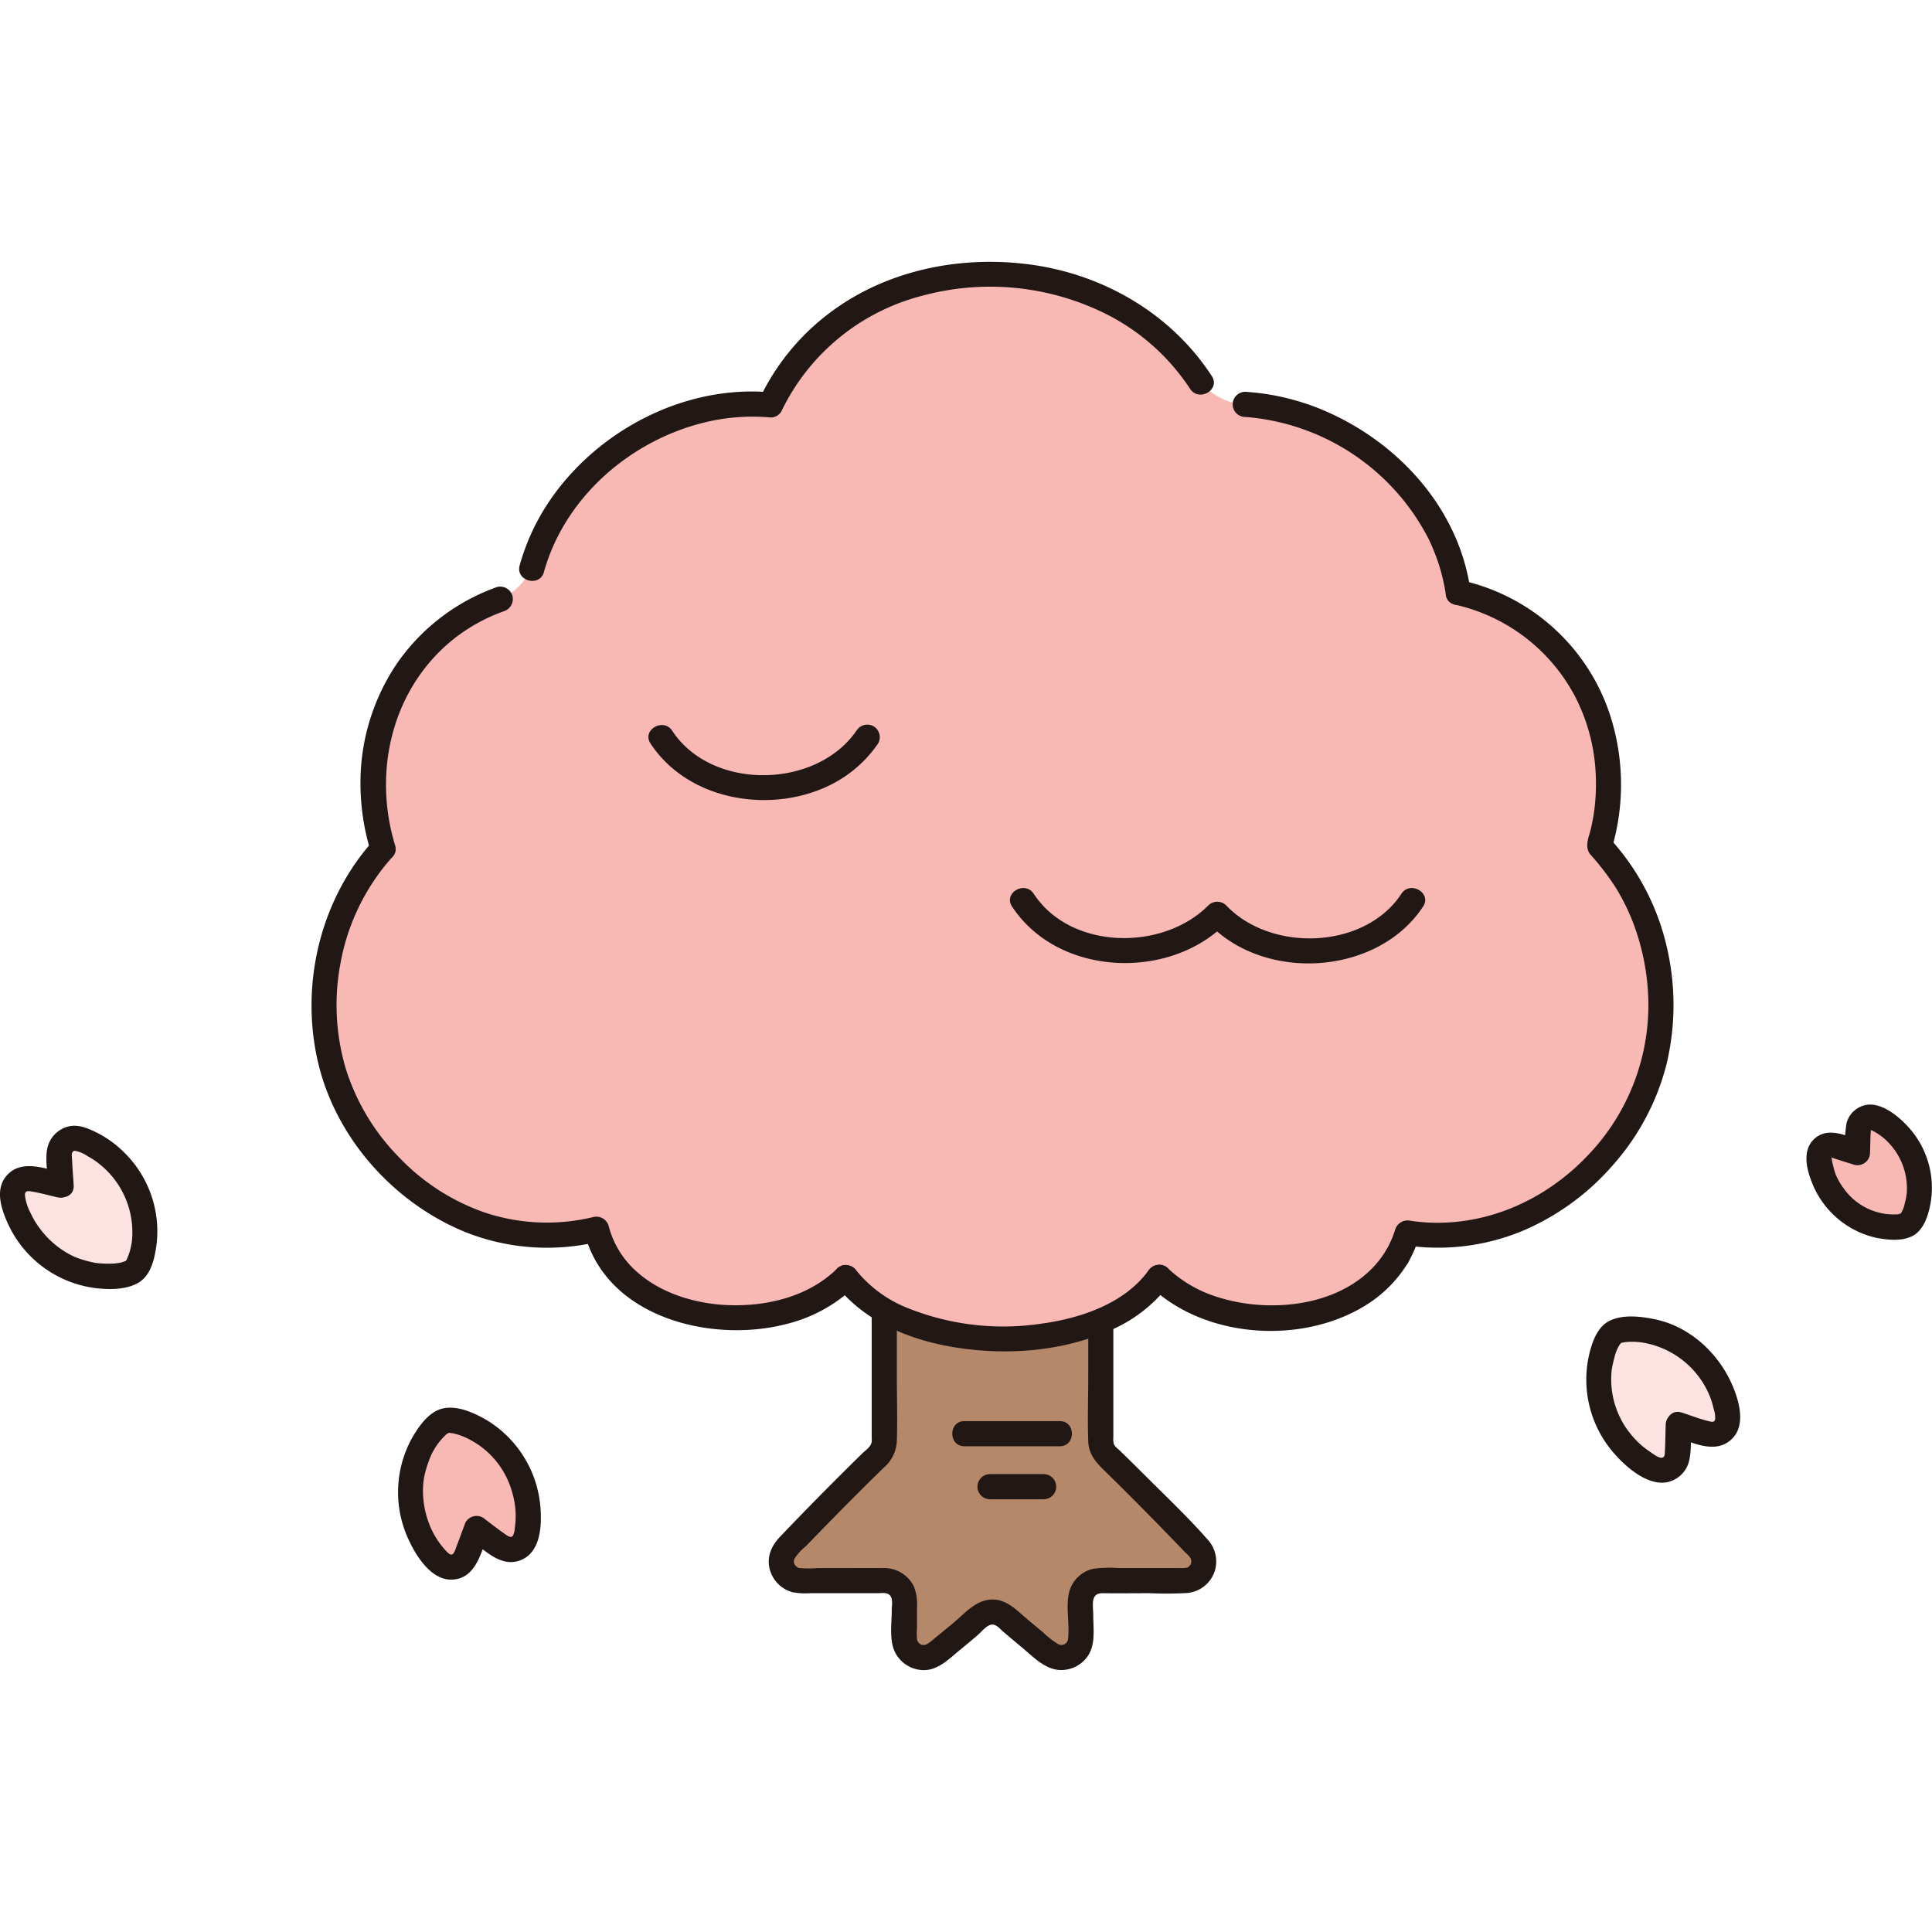<?xml version="1.0" encoding="utf-8"?>

<svg width="800px" height="800px" viewBox="0 -49.95 368.558 368.558" xmlns="http://www.w3.org/2000/svg"><defs><style>.a{fill:#b5886a;}.b{fill:#211715;}.c{fill:#f8b8b4;}.d{fill:#fce3e1;}</style></defs><path class="a" d="M211.118,227.669A3.7,3.7,0,0,1,210,225.022V202.005a49.417,49.417,0,0,1-18.779,3.441c-7.778,0-16.147-1.77-22.539-5.44v25.016a3.7,3.7,0,0,1-1.123,2.647c-6.332,6.157-11.8,11.744-17.489,17.676a3.681,3.681,0,0,0,2.654,6.23c4.425,0,10.136,0,16.108,0a3.687,3.687,0,0,1,3.687,3.686q0,3.645,0,7.291a3.687,3.687,0,0,0,5.938,2.921c2.893-2.249,5.68-4.588,8.475-7.011a3.678,3.678,0,0,1,4.816,0c2.795,2.423,5.582,4.762,8.475,7.011a3.687,3.687,0,0,0,5.938-2.921q0-3.647,0-7.291a3.687,3.687,0,0,1,3.687-3.686c5.972,0,11.683,0,16.107,0a3.681,3.681,0,0,0,2.655-6.23C222.92,239.413,217.45,233.826,211.118,227.669Z"/><path class="b" d="M188.864,236.057h10.222a2.4,2.4,0,0,0,0-4.8H188.864a2.4,2.4,0,0,0,0,4.8Z"/><path class="b" d="M183.975,225.947h18.194c3.089,0,3.094-4.8,0-4.8H183.975c-3.089,0-3.094,4.8,0,4.8Z"/><path class="b" d="M207.6,200.6v11.962c0,4.139-.159,8.312,0,12.448.1,2.744,1.75,4.276,3.6,6.085q3.058,3,6.075,6.04,2.919,2.943,5.8,5.921,1.443,1.488,2.878,2.983c.293.3.741.68.975.989a1.245,1.245,0,0,1,.315.75,1.136,1.136,0,0,1-.416,1.069.821.821,0,0,1-.473.271,7.541,7.541,0,0,1-1.335.057h-11.72a22.936,22.936,0,0,0-4.747.145,6.14,6.14,0,0,0-4.642,4.64c-.6,2.786.139,5.775-.146,8.592a1.291,1.291,0,0,1-1.794,1.2,16.3,16.3,0,0,1-3.032-2.351q-1.665-1.359-3.3-2.753c-2.032-1.727-3.912-3.71-6.807-3.444-2.829.261-4.82,2.644-6.876,4.37q-1.644,1.381-3.317,2.726c-.667.535-1.639,1.471-2.266,1.548a1.254,1.254,0,0,1-1.213-.525,2.4,2.4,0,0,1-.214-.458,10.348,10.348,0,0,1-.021-2.011q0-2.065,0-4.131a9.006,9.006,0,0,0-.621-4.1,6.325,6.325,0,0,0-5.963-3.441c-2.863-.028-5.727,0-8.59,0h-3.684a21.741,21.741,0,0,1-3.645-.011,1.519,1.519,0,0,1-.76-.564c-.137-.214-.217-.517-.205-.42a2.608,2.608,0,0,1-.006-.537c-.038.36.111-.345.018-.114a9.739,9.739,0,0,1,2.228-2.489q1.435-1.488,2.877-2.971,2.9-2.981,5.83-5.926,3.051-3.063,6.144-6.081a7.126,7.126,0,0,0,2.54-5.112c.135-4.13,0-8.288,0-12.42V197.044c0-3.089-4.8-3.094-4.8,0v27.083a8.039,8.039,0,0,1,.005.944c-.119.975-1.193,1.648-1.845,2.286q-1.725,1.689-3.438,3.392-6.153,6.12-12.149,12.4c-1.647,1.716-2.63,3.781-2.036,6.2a6.15,6.15,0,0,0,4.373,4.441,13.909,13.909,0,0,0,3.448.189H167.34c.782,0,1.817-.223,2.4.377.667.69.377,1.948.378,2.853,0,2.583-.544,5.819.7,8.189a6.2,6.2,0,0,0,5.4,3.256c2.807,0,4.884-2.2,6.915-3.859q1.665-1.359,3.3-2.753c.724-.615,1.719-1.924,2.706-2.065.905-.129,1.573.766,2.18,1.286q1.725,1.479,3.476,2.927c2.074,1.709,4.277,4.125,7.079,4.418a6.148,6.148,0,0,0,5.763-2.83c1.375-2.209.916-5.121.916-7.6,0-1.835-.625-4.238,1.785-4.2,3.012.045,6.027,0,9.039,0a69.583,69.583,0,0,0,7.179-.045,6.1,6.1,0,0,0,5.141-4.075,6.172,6.172,0,0,0-1.4-6.205c-3.754-4.259-7.942-8.221-11.96-12.231q-1.525-1.521-3.062-3.033-.787-.774-1.576-1.544c-.409-.4-1.021-.8-1.23-1.364a3.927,3.927,0,0,1-.081-1.309V200.6c0-3.088-4.8-3.093-4.8,0Z"/><path class="c" d="M64.577,126.08a42.159,42.159,0,0,1,8.477-14.141C66.911,92.023,76.143,71.652,94.741,64.61a11.63,11.63,0,0,0,7.071-7.322,42.663,42.663,0,0,1,17.094-22.352c8.326-5.594,18.341-8.563,28.09-7.653,7.834-16.816,25.078-25.071,42.34-24.92,15.188.133,30.39,6.774,39.211,19.82a11.424,11.424,0,0,0,8.838,5,45.11,45.11,0,0,1,22.381,7.753c9.578,6.437,16.758,16.53,18.4,28.136,21.781,4.958,33.283,26.835,26.955,48.327,12.953,13.626,15.5,36.018,6.043,52.024-8.528,14.433-24.489,24.584-42.7,21.827-3.3,11.022-14.587,16.2-26.251,16.2-7.53,0-15.74-2.5-21.11-7.74-5.73,7.97-17.64,11.74-29.89,11.74-11.34,0-23.94-3.76-29.83-11.69-5.19,5.21-13.09,7.69-21.17,7.69-11.058,0-23.6-5.4-26.423-16.9-19.685,4.769-37.2-5.746-46.286-21.12C60.969,152.358,60.168,138.241,64.577,126.08Z"/><path class="b" d="M159.314,194.967c5.517,7.293,14.6,10.874,23.413,12.2,9.619,1.45,19.856.657,28.839-3.233a27.9,27.9,0,0,0,11.612-9.02,2.416,2.416,0,0,0-.861-3.283,2.454,2.454,0,0,0-3.283.861c-4.653,6.354-13.143,9.117-20.628,10.1a48.9,48.9,0,0,1-24.964-2.9,23.972,23.972,0,0,1-9.984-7.154,2.476,2.476,0,0,0-3.283-.861,2.415,2.415,0,0,0-.861,3.283Z"/><path class="b" d="M268.6,190.928a25.23,25.23,0,0,0,2.182-5.042l-2.952,1.676a42.133,42.133,0,0,0,22.381-2.605,47.187,47.187,0,0,0,17.52-12.7,46.182,46.182,0,0,0,10.154-19.069,48.52,48.52,0,0,0,.246-21.75,45.786,45.786,0,0,0-11.313-21.734l.617,2.335a43.066,43.066,0,0,0-.331-25.713,38.645,38.645,0,0,0-28.3-25.565c-3.006-.7-4.288,3.928-1.276,4.628a34.35,34.35,0,0,1,22.889,17.429,35.47,35.47,0,0,1,3.927,13.829,39.628,39.628,0,0,1-.191,7.829c-.15,1.179-.369,2.352-.629,3.513-.378,1.69-1.389,3.6-.1,5.109a48.961,48.961,0,0,1,4.859,6.369A40.44,40.44,0,0,1,311.7,126.5a44.448,44.448,0,0,1,2.753,15.769,41.456,41.456,0,0,1-12.187,28.841c-8.632,8.774-20.83,13.636-33.161,11.828a2.477,2.477,0,0,0-2.953,1.676,19.211,19.211,0,0,1-1.7,3.9c-1.537,2.685,2.608,5.106,4.145,2.423Z"/><path class="b" d="M219.409,195.4c10.426,10,28.86,11.2,41.018,3.713a24.354,24.354,0,0,0,8.172-8.188c1.592-2.656-2.556-5.072-4.145-2.423-6.389,10.658-21.711,12.5-32.591,8.849a24.116,24.116,0,0,1-9.06-5.345c-2.23-2.138-5.629,1.251-3.394,3.394Z"/><path class="d" d="M320.159,221.825c1.895.6,3.743,1.256,5.628,1.778a2.989,2.989,0,0,0,3.789-3.091,18.222,18.222,0,0,0-5.123-11.087,17.517,17.517,0,0,0-8.341-5.126c-1.8-.561-6.558-1.19-8.3.043s-2.744,5.931-2.815,7.813a17.508,17.508,0,0,0,2.044,9.574,18.218,18.218,0,0,0,8.739,8.532,2.988,2.988,0,0,0,4.179-2.538C320.093,225.772,320.089,223.81,320.159,221.825Z"/><path class="b" d="M319.521,224.139c3.357,1.068,7.544,3.334,10.668.592,2.834-2.487,1.714-6.906.486-9.949-2.575-6.379-8.194-11.681-15.043-13.075-2.7-.55-6.091-.954-8.648.341-2.488,1.26-3.464,4.6-3.983,7.126A21.344,21.344,0,0,0,308.36,227.8c2.215,2.432,6.106,5.679,9.634,5.009a5.447,5.447,0,0,0,4.155-3.793c.617-2.249.335-4.882.41-7.193.1-3.09-4.7-3.086-4.8,0-.053,1.64-.063,3.282-.146,4.921-.029.569.019,1.311-.568,1.391-.7.095-1.967-.94-2.546-1.325a14.662,14.662,0,0,1-2.622-2.271,16.562,16.562,0,0,1-4.411-13.242c-.045.351.022-.1.029-.139q.073-.431.164-.856c.1-.456.21-.909.339-1.357a7.457,7.457,0,0,1,1.1-2.552c-.2.268.093-.1.162-.15.2-.163-.372.058.15-.053-.345.073.75-.126.625-.109a13.1,13.1,0,0,1,3.2.066,16.8,16.8,0,0,1,13.154,10.819,17.187,17.187,0,0,1,.522,1.865,5.151,5.151,0,0,1,.275,2.017c-.209.6-.65.443-1.195.315-1.757-.411-3.474-1.108-5.193-1.654C317.847,218.572,316.584,223.205,319.521,224.139Z"/><path class="d" d="M11.649,176.153c-1.941-.42-3.842-.905-5.767-1.25A2.989,2.989,0,0,0,2.4,178.331,18.228,18.228,0,0,0,8.521,188.9a17.525,17.525,0,0,0,8.779,4.332c1.842.393,6.641.578,8.265-.811s2.184-6.159,2.081-8.04a17.524,17.524,0,0,0-2.922-9.344,18.227,18.227,0,0,0-9.49-7.687,2.99,2.99,0,0,0-3.927,2.914C11.351,172.217,11.536,174.17,11.649,176.153Z"/><path class="b" d="M12.287,173.838c-3.383-.739-7.855-2.672-10.744.184-2.781,2.751-1.234,6.967.219,9.994a21.328,21.328,0,0,0,16.3,11.74c2.621.322,5.877.385,8.247-.952,2.609-1.471,3.239-4.9,3.582-7.613a21.077,21.077,0,0,0-6.716-17.783,19.715,19.715,0,0,0-4.53-3.2c-1.736-.876-3.659-1.75-5.64-1.259a5.483,5.483,0,0,0-3.949,4.014c-.514,2.261.06,4.906.2,7.195.185,3.069,4.986,3.09,4.8,0-.1-1.638-.24-3.274-.309-4.914-.024-.579-.256-1.589.537-1.666A6.382,6.382,0,0,1,16.7,170.6a14.775,14.775,0,0,1,2.8,1.95,16.589,16.589,0,0,1,5.746,12.812,11.876,11.876,0,0,1-1.114,5.043c-.065.116-.4.446-.111.171-.4.389-.06.029-.034.027-.169.013-.5.206-.921.3a12.268,12.268,0,0,1-3.008.2q-.675-.017-1.348-.077c-.009,0-.88-.123-.367-.039-.135-.022-.272-.044-.406-.075a22.194,22.194,0,0,1-3.584-1.047,17.046,17.046,0,0,1-6.429-5.042,15.846,15.846,0,0,1-2.1-3.4A9.191,9.191,0,0,1,4.754,178c.022-.614.306-.781.934-.7,1.786.239,3.564.783,5.323,1.168C14.022,179.125,15.309,174.5,12.287,173.838Z"/><path class="c" d="M90.915,241.634c-.708,1.856-1.339,3.713-2.1,5.515A2.988,2.988,0,0,1,84.04,248.2a18.225,18.225,0,0,1-5.512-10.9,17.513,17.513,0,0,1,1.159-9.721c.675-1.758,3.138-5.881,5.188-6.484s6.353,1.53,7.873,2.642a17.52,17.52,0,0,1,6.237,7.546,18.218,18.218,0,0,1,1.265,12.148,2.989,2.989,0,0,1-4.584,1.7C94.051,244.031,92.515,242.811,90.915,241.634Z"/><path class="b" d="M88.6,241c-.537,1.417-1.039,2.848-1.591,4.259a4.075,4.075,0,0,1-.491,1.1.506.506,0,0,1-.556.231c-.435-.072-1.319-1.179-1.735-1.691a15.3,15.3,0,0,1-1.807-2.877,17.573,17.573,0,0,1-1.729-7.421,13.705,13.705,0,0,1,.321-3.231c.135-.6.3-1.184.492-1.765.095-.29.2-.579.3-.866q.093-.261.194-.519c-.111.251-.1.237.022-.042a12.556,12.556,0,0,1,3.22-4.591c-.168.124.491-.288.414-.244-.3.174-.032.027.076.017-.3.029.489.076.61.1a11.812,11.812,0,0,1,2.836.993,16.163,16.163,0,0,1,8.486,10.137,15.981,15.981,0,0,1,.71,4.577,14.277,14.277,0,0,1-.17,2.355,3.424,3.424,0,0,1-.394,1.561,1.353,1.353,0,0,1-.409.176,2.439,2.439,0,0,1-.9-.452c-1.5-1.022-2.921-2.165-4.38-3.245a2.416,2.416,0,0,0-3.283.861,2.455,2.455,0,0,0,.861,3.284c2.7,2,5.784,5.376,9.48,4.025,3.735-1.365,4.147-5.988,3.967-9.425A21.463,21.463,0,0,0,93.068,221.09c-2.379-1.412-5.656-2.967-8.493-2.376-2.817.586-4.8,3.582-6.115,5.919a21.386,21.386,0,0,0-.264,19.645c1.433,2.973,4.2,7.163,7.913,7.108,4.8-.072,5.769-5.545,7.12-9.114a2.42,2.42,0,0,0-1.676-2.953A2.453,2.453,0,0,0,88.6,241Z"/><path class="c" d="M354.338,169.934c.056-1.548.055-3.078.163-4.6a2.331,2.331,0,0,1,3.261-1.976,14.207,14.207,0,0,1,6.807,6.659,13.653,13.653,0,0,1,1.587,7.466c-.057,1.467-.838,5.129-2.2,6.089s-5.074.467-6.475.028a13.665,13.665,0,0,1-6.5-4A14.21,14.21,0,0,1,347,170.951a2.33,2.33,0,0,1,2.956-2.407C351.421,168.952,352.861,169.467,354.338,169.934Z"/><path class="b" d="M356.738,169.934c.04-1.216.052-2.432.109-3.647a5.768,5.768,0,0,0,.054-.952c0,.015-.012.279-.038.239l-.094.085.169-.174a.306.306,0,0,1-.24.117c.259-.064.31-.084.153-.058-.451-.088.116.086.235.144a12.007,12.007,0,0,1,1.274.733,10.372,10.372,0,0,1,1.889,1.59A12.588,12.588,0,0,1,363.715,178c.048-.554-.074.414-.107.575q-.114.565-.266,1.122a5.323,5.323,0,0,1-.807,1.948c.252-.376.05,0-.07.055-.283.136.313-.224.36-.192-.082-.057-.692.189-.839.21.429-.059-.11-.006-.213-.007-.215,0-.43.012-.646.009-.437-.006-.874-.038-1.309-.082-.816-.083.225.044-.228-.03-.189-.031-.377-.063-.564-.1-.28-.056-.557-.122-.831-.2a11.757,11.757,0,0,1-6.558-4.659,12.494,12.494,0,0,1-1.506-2.678,21.09,21.09,0,0,1-.736-3.022c-.108-.459.023-.31-.01-.169-.072.306-.089.061.02.021-.329.119.093,0,.114.011l-.111.045c-.221-.011-.13.024.272.1,1.331.448,2.681.859,4.02,1.286a2.4,2.4,0,0,0,1.276-4.629c-2.864-.914-6.33-2.712-8.929-.248-2.275,2.158-1.422,5.749-.37,8.315A17.2,17.2,0,0,0,357.75,186.14c2.226.449,5,.773,7.1-.316s2.949-3.809,3.384-5.969a17.2,17.2,0,0,0-4.49-15.13c-1.888-2-5.149-4.591-8.094-3.82a4.8,4.8,0,0,0-3.4,3.405,28.45,28.45,0,0,0-.313,5.624C351.834,173.023,356.635,173.019,356.738,169.934Z"/><path class="b" d="M237.563,29.591A43.023,43.023,0,0,1,272.445,52.7a36.388,36.388,0,0,1,3.407,11.014A2.415,2.415,0,0,0,278.8,65.39a2.462,2.462,0,0,0,1.676-2.952c-2.319-15.8-14.246-28.543-28.721-34.42a45.718,45.718,0,0,0-14.2-3.227,2.4,2.4,0,1,0,0,4.8Z"/><path class="b" d="M103.758,59.176c3.955-14.153,16.267-24.911,30.336-28.464A38.711,38.711,0,0,1,147,29.686a2.323,2.323,0,0,0,2.072-1.189A41.134,41.134,0,0,1,175.89,6.477a49.519,49.519,0,0,1,35.488,3.664,41.47,41.47,0,0,1,15.651,14.082c1.677,2.581,5.834.178,4.145-2.423C223.554,10.067,210.837,2.58,197.079.592c-13-1.878-26.866.665-37.691,8.335a44.049,44.049,0,0,0-14.464,17.148L147,24.886c-16.512-1.446-33.245,7.355-42.363,21.009a42.065,42.065,0,0,0-5.5,12c-.832,2.979,3.8,4.251,4.629,1.276Z"/><path class="b" d="M75.37,111.308c-4.2-13.8-.777-29.231,10.422-38.743a33.574,33.574,0,0,1,10.29-5.9,2.462,2.462,0,0,0,1.676-2.952,2.42,2.42,0,0,0-2.952-1.676A39.194,39.194,0,0,0,75.949,76.3a40.51,40.51,0,0,0-7.177,22.3,44.6,44.6,0,0,0,1.97,13.977c.9,2.947,5.531,1.691,4.628-1.276Z"/><path class="b" d="M71.359,110.249C61.094,121.562,57.2,137.871,60.668,152.692c3.385,14.462,14.45,26.836,28.128,32.406a42.166,42.166,0,0,0,25.635,1.758l-2.953-1.676c4.143,16.257,24.33,21.232,38.746,17.395a28.746,28.746,0,0,0,12.859-7.122c2.2-2.172-1.191-5.566-3.394-3.394-5.445,5.368-13.472,7.273-20.93,6.956-6.1-.26-12.594-2.2-17.225-6.313a17.371,17.371,0,0,1-5.427-8.8,2.443,2.443,0,0,0-2.952-1.677,37.524,37.524,0,0,1-20.567-.828A41.214,41.214,0,0,1,76.107,170.8a41.824,41.824,0,0,1-10.161-16.942,42.712,42.712,0,0,1-1.013-19.945,41.45,41.45,0,0,1,9.82-20.274c2.072-2.283-1.313-5.688-3.394-3.394Z"/><path class="b" d="M193.062,122.982c8.749,13.329,29.937,14.205,40.848,3.175h-3.394c10.74,11.342,32.305,9.98,40.964-3.175,1.7-2.588-2.452-5-4.145-2.423-7,10.642-24.9,11.2-33.425,2.2a2.432,2.432,0,0,0-3.394,0c-8.651,8.745-26.24,8.567-33.309-2.2-1.688-2.572-5.846-.17-4.145,2.423Z"/><path class="b" d="M124.093,91.883c7.458,11.362,24.2,13.721,35.6,7.218a23.8,23.8,0,0,0,7.817-7.218,2.423,2.423,0,0,0-.861-3.284,2.448,2.448,0,0,0-3.283.861c-7.655,11.111-27.593,11.478-35.126,0-1.688-2.572-5.846-.17-4.145,2.423Z"/></svg>